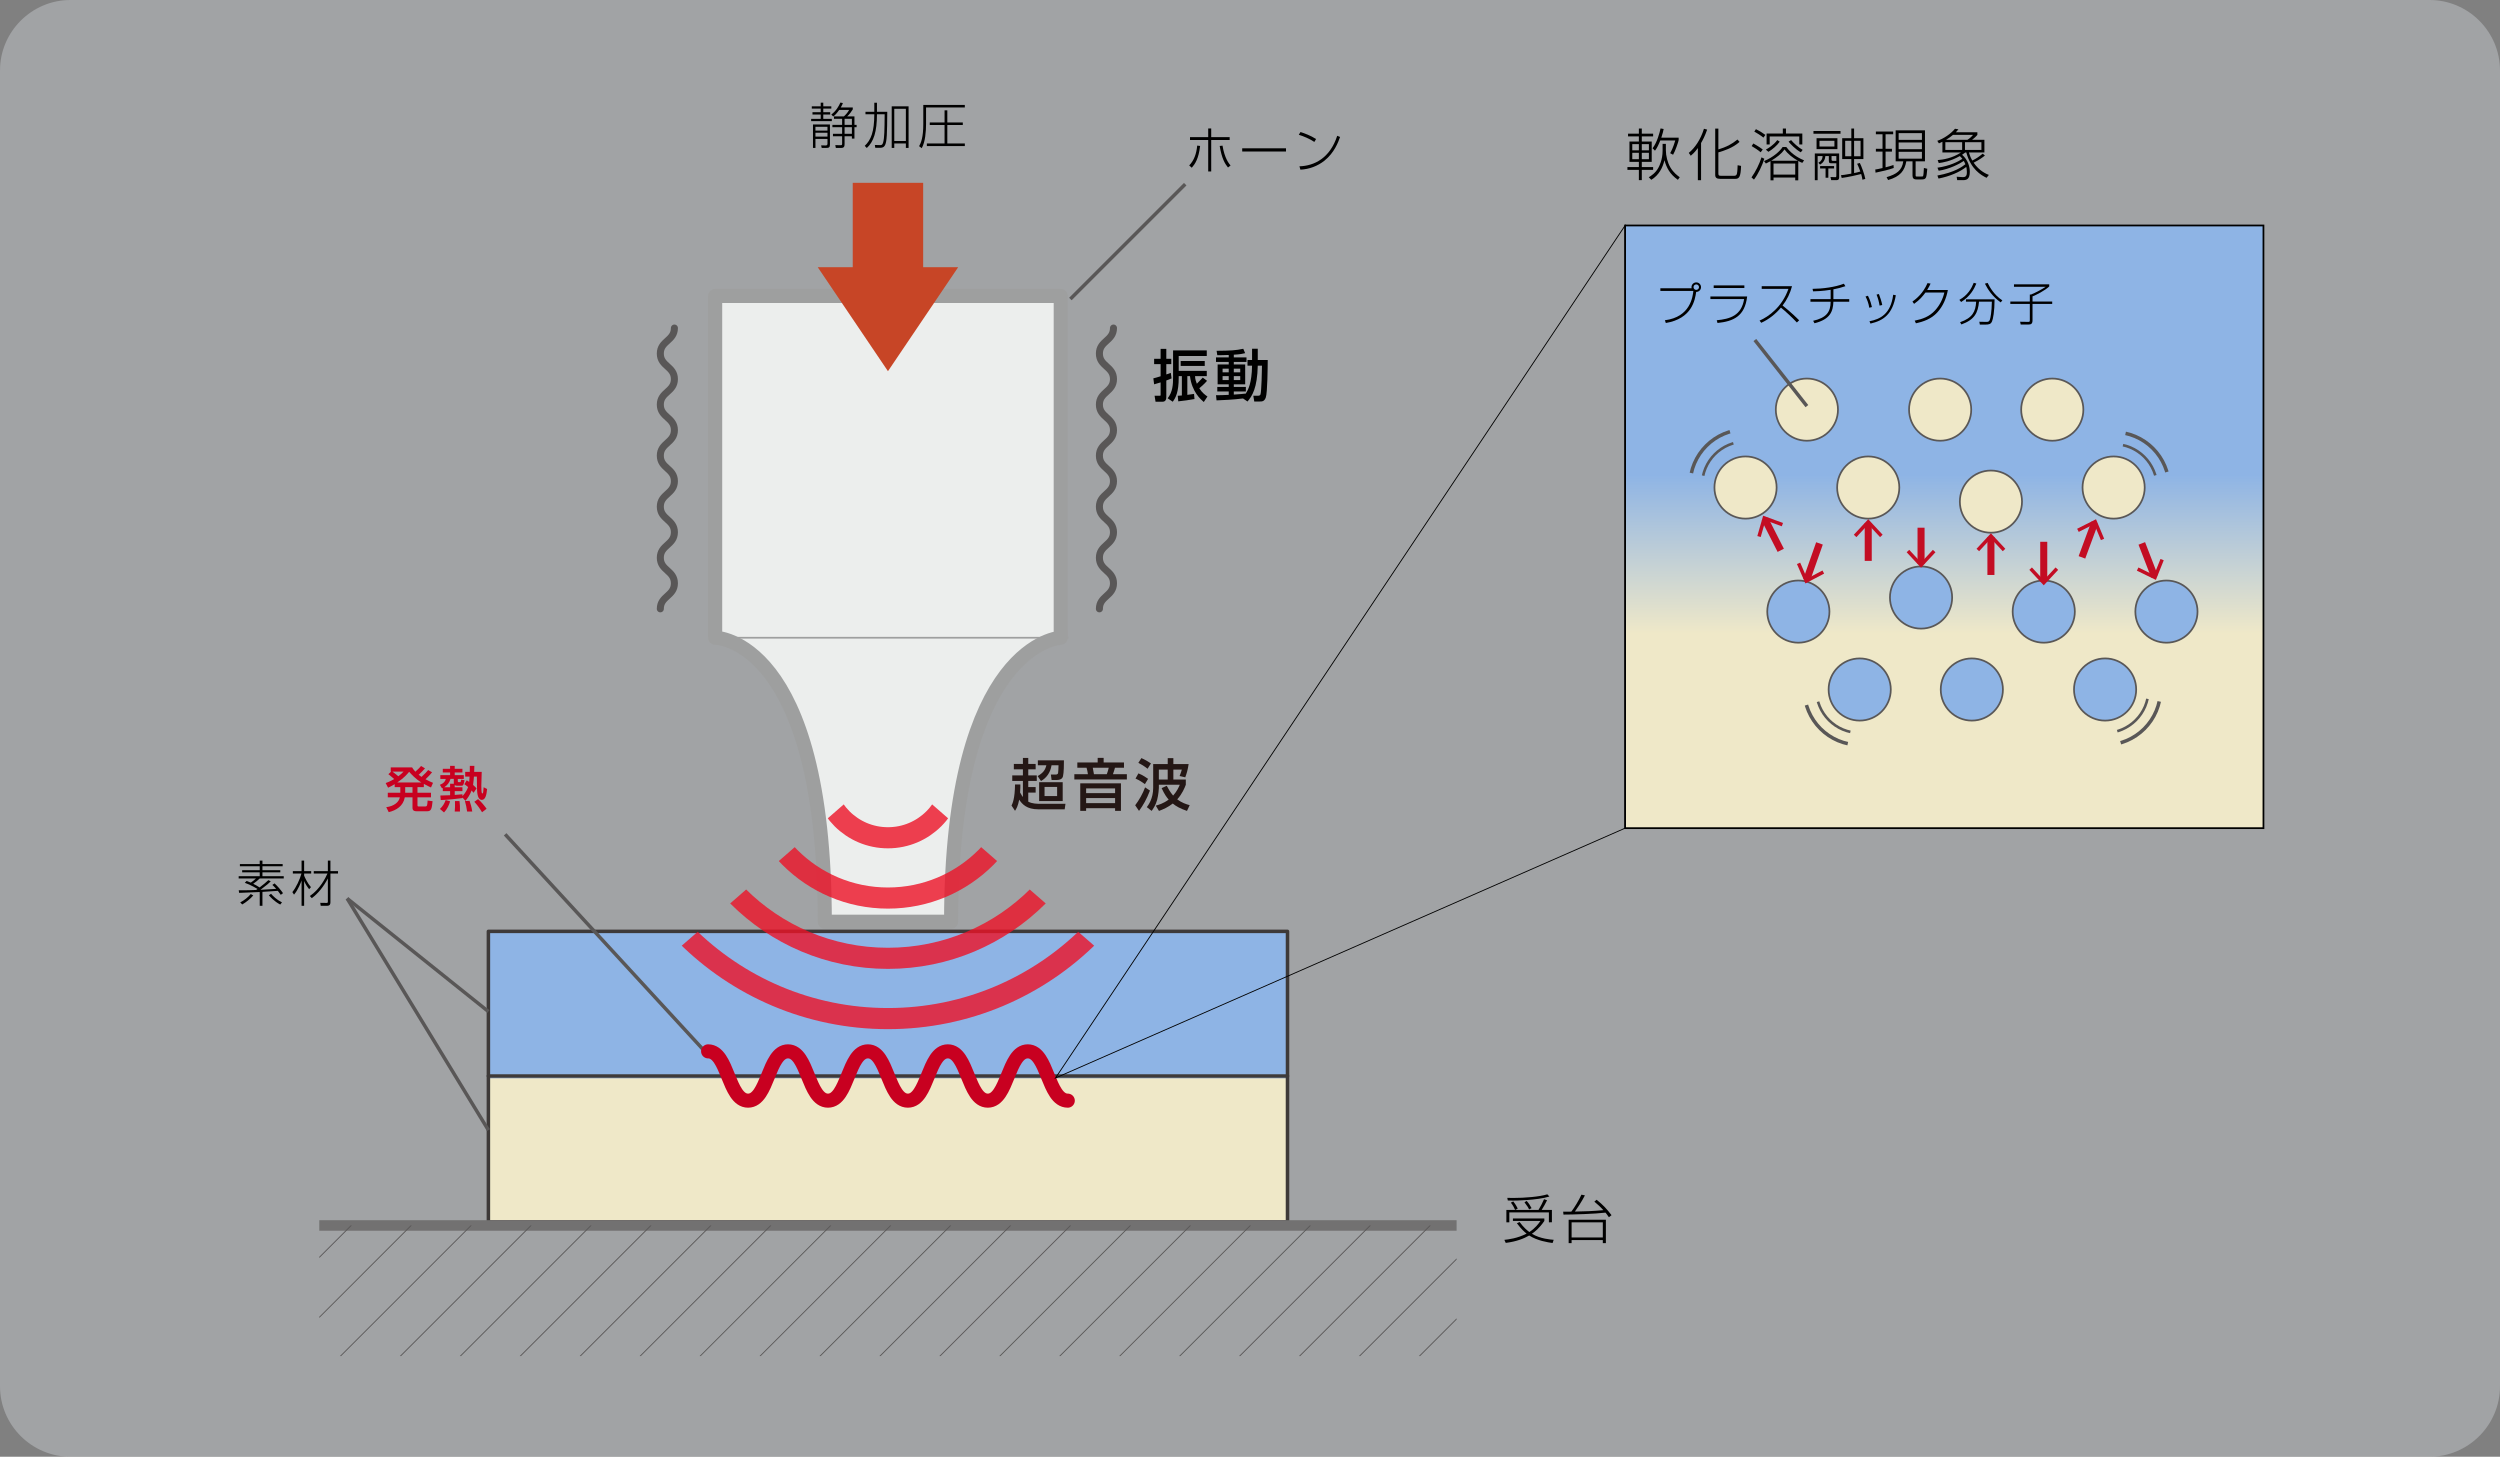 <?xml version="1.0" encoding="utf-8"?>
<!-- Generator: Adobe Illustrator 16.2.1, SVG Export Plug-In . SVG Version: 6.00 Build 0)  -->
<!DOCTYPE svg PUBLIC "-//W3C//DTD SVG 1.1//EN" "http://www.w3.org/Graphics/SVG/1.1/DTD/svg11.dtd">
<svg version="1.1" id="レイヤー_1" xmlns="http://www.w3.org/2000/svg" xmlns:xlink="http://www.w3.org/1999/xlink" x="0px"
	 y="0px" width="710px" height="413.716px" viewBox="0 0 710 413.716" enable-background="new 0 0 710 413.716"
	 xml:space="preserve">
<rect x="0" y="0" width="710" height="413.716" fill="#808080" stroke="none"/>
<g opacity="0.3">
	<path fill="#EEF4FB" d="M710,393.716c0,11-9,20-20,20H20c-11,0-20-9-20-20V20C0,9,9,0,20,0h670c11,0,20,9,20,20V393.716z"/>
</g>
<g>
	<g>
		
			<path fill="#ECEEED" stroke="#9E9F9F" stroke-width="4" stroke-linecap="round" stroke-linejoin="round" stroke-miterlimit="10" d="
			M270.115,84.044h-35.876h-31.133v97.067c0,0,31.133,0,31.133,80.663h35.876c0-79.296,31.133-80.663,31.133-80.663V84.044H270.115z
			"/>
		
			<line fill="#ECEEED" stroke="#9E9F9F" stroke-width="0.5" stroke-linecap="round" stroke-linejoin="round" stroke-miterlimit="10" x1="205.106" y1="181.111" x2="303.248" y2="181.111"/>
	</g>
	<g>
		<path fill="#C80020" d="M122.709,219.331c-0.294,0.363-0.798,0.994-1.877,1.975c0.882,0.477,1.541,0.771,2.143,1.023l-0.574,1.316
			c-0.546-0.252-1.106-0.52-2.031-1.023v0.926h-1.807v1.582h3.838v1.316h-3.838v2.256c0,0.309,0.14,0.336,0.378,0.336h1.807
			c0.588,0,0.616-0.365,0.687-1.682l1.415,0.184c-0.21,2.1-0.35,2.857-1.527,2.857h-2.928c-0.434,0-1.247,0-1.247-0.953v-2.998
			h-2.185c-0.448,2.48-2.409,3.684-4.566,4.203l-0.701-1.416c2.186-0.252,3.642-1.471,3.852-2.787h-3.417v-1.316h3.558v-1.582
			h-1.597v-0.842c-0.882,0.533-1.401,0.771-1.877,0.994l-0.687-1.316c0.448-0.154,1.205-0.42,2.423-1.135
			c-0.07-0.055-0.798-0.729-1.653-1.387l0.798-0.729h-0.126v-1.203h6.065c0.21,0.336,0.462,0.729,0.924,1.232
			c1.093-1.01,1.205-1.121,1.625-1.625l1.121,0.672c-0.546,0.645-1.177,1.246-1.807,1.836c0.266,0.209,0.448,0.336,0.812,0.588
			c1.121-1.064,1.359-1.289,1.891-1.947L122.709,219.331z M111.447,219.134c0.714,0.49,1.597,1.275,1.667,1.332
			c0.771-0.574,1.149-0.967,1.499-1.332H111.447z M119.669,222.216c-1.639-0.98-2.857-2.324-3.474-3.025
			c-0.49,0.588-1.345,1.668-3.362,3.025H119.669z M115.075,223.548v1.582h2.073v-1.582H115.075z"/>
		<path fill="#C80020" d="M131.329,226.489v0.168c-1.316,0.195-4.314,0.504-6.163,0.561l-0.112-1.289
			c0.659,0,2.059-0.057,2.773-0.084v-1.164h-2.073v-0.896c-0.056,0.029-0.154,0.07-0.224,0.1l-0.603-0.996
			c1.148-0.461,1.499-0.965,1.681-1.68h-1.555v-1.064h2.773v-0.756h-2.073v-1.051h2.073v-0.828h1.317v0.828h2.185v1.051h-2.185
			v0.756h2.578v1.064h-1.709v0.615c0,0.197,0.042,0.295,0.238,0.295h0.435c0.168,0,0.182-0.07,0.308-0.715l0.938,0.197
			c-0.28,1.387-0.378,1.555-0.938,1.555h-1.219c-0.308,0-0.546-0.127-0.63-0.197v0.617h2.185v1.105h-2.185v1.08
			c0.98-0.057,1.639-0.127,2.185-0.184v0.52c0.168-0.168,1.121-1.148,1.611-2.578c-0.434-0.377-0.728-0.574-1.064-0.812l0.672-1.092
			c0.322,0.195,0.49,0.293,0.7,0.434c0.028-0.309,0.084-0.756,0.112-1.498h-1.247v-1.332h1.303c0-0.602,0.014-1.078,0.014-1.709
			h1.289c-0.014,0.406-0.042,1.373-0.056,1.709h2.143c-0.014,0.547-0.112,3.25-0.112,3.867c0,0.631,0.028,1.834,0.126,2.072
			c0.028,0.07,0.084,0.184,0.182,0.184c0.154,0,0.196-0.254,0.224-0.422c0.028-0.139,0.112-1.135,0.126-1.344l0.98,0.504
			c-0.154,1.723-0.49,3.082-1.499,3.082c-1.19,0-1.302-1.975-1.345-2.732c-0.042-0.545-0.042-3.264-0.056-3.879h-0.841
			c-0.042,0.504-0.112,1.596-0.238,2.367c0.546,0.463,0.756,0.729,0.98,0.994l-0.84,1.246c-0.224-0.279-0.364-0.447-0.561-0.658
			c-0.546,1.443-1.205,2.256-1.751,2.941L131.329,226.489z M127.827,227.567c-0.266,1.008-0.784,2.172-1.723,3.166l-1.163-0.994
			c0.771-0.758,1.232-1.416,1.625-2.508L127.827,227.567z M127.827,223.575v-0.994h1.079c-0.028-0.07-0.028-0.141-0.028-0.225
			v-1.148h-0.938c-0.28,0.98-0.896,1.834-1.765,2.367H127.827z M129.144,230.481c0.098-1.219,0.098-1.318,0.07-2.971h1.289
			c0.098,0.729,0.168,1.807,0.126,2.971H129.144z M132.66,230.481c-0.126-1.01-0.322-1.92-0.617-2.971l1.317-0.07
			c0.294,0.785,0.616,2.004,0.756,3.041H132.66z M136.904,230.677c-0.84-1.373-1.415-2.115-2.199-2.969l1.064-0.758
			c0.995,0.842,1.779,1.85,2.423,2.746L136.904,230.677z"/>
	</g>
	<rect x="138.703" y="264.509" fill="#8EB4E5" width="226.947" height="41.76"/>
	<rect x="138.703" y="306.269" fill="#EFE8C8" width="226.947" height="41.762"/>
	<polygon fill="none" stroke="#3E3A39" stroke-linecap="round" stroke-linejoin="round" stroke-miterlimit="10" points="
		365.65,305.585 365.65,264.509 138.703,264.509 138.703,305.585 138.703,347.044 365.65,347.044 	"/>
	<g>
		<path fill="#241715" d="M289.785,222.794c0,0.543,0,1.199-0.08,2.271c0.416,0.785,0.656,1.105,0.8,1.297v-4.578h-3.025v-1.568
			h3.025v-1.729h-2.577v-1.537h2.577v-1.695h1.521v1.695h2.097v1.537h-2.097v1.729h2.417v1.568h-2.417v1.746h2.097v1.568h-2.097
			v2.576c1.168,0.609,2.465,0.609,3.602,0.609h6.963l-0.224,1.568h-7.459c-3.346,0-4.61-1.473-5.458-2.738
			c-0.352,1.842-0.8,2.578-1.184,3.154l-0.993-1.488c0.288-0.592,0.944-1.922,0.993-5.986H289.785z M302.158,215.927
			c0,1.088-0.016,3.537-0.272,4.545c-0.208,0.801-0.944,1.041-1.665,1.041h-1.568l-0.208-1.537h1.329c0.112,0,0.625,0,0.72-0.416
			c0.032-0.176,0.128-1.424,0.128-2.225h-1.985c-0.32,2.082-1.441,3.602-2.993,4.482l-0.96-1.408
			c1.537-0.896,2.161-1.682,2.481-3.074h-2.417v-1.408H302.158z M301.806,222.138v5.361h-6.69v-5.361H301.806z M296.652,223.497
			v2.594h3.569v-2.594H296.652z"/>
		<path fill="#241715" d="M320.03,221.368h-14.918v-1.488h3.857c-0.064-0.527-0.24-1.359-0.384-1.84h-2.625v-1.506h5.778v-1.295
			h1.697v1.295h5.778v1.506h-2.561c-0.08,0.287-0.208,0.799-0.576,1.84h3.954V221.368z M318.35,222.474v7.811h-1.665v-0.752h-8.228
			v0.752h-1.665v-7.811H318.35z M308.458,223.913v1.346h8.228v-1.346H308.458z M308.458,226.651v1.439h8.228v-1.439H308.458z
			 M310.346,218.04c0.096,0.447,0.144,0.688,0.336,1.84h3.633c0.336-0.801,0.496-1.6,0.56-1.84H310.346z"/>
		<path fill="#241715" d="M326.586,224.522c-0.96,2.512-1.889,4.113-3.105,5.777l-1.088-1.6c1.088-1.426,2.161-3.314,2.817-5.09
			L326.586,224.522z M323.305,219.64c1.168,0.434,2.401,1.297,2.753,1.553l-0.912,1.506c-0.913-0.689-1.585-1.09-2.657-1.586
			L323.305,219.64z M324.153,215.302c0.704,0.273,2.177,1.105,2.721,1.506l-0.96,1.52c-1.041-0.848-2.257-1.488-2.625-1.68
			L324.153,215.302z M336.766,222.874c-0.336,0.896-1.008,2.561-2.433,4.145c1.296,0.977,2.545,1.377,3.538,1.648l-0.769,1.633
			c-1.937-0.672-3.105-1.312-4.034-2.096c-1.329,1.023-2.609,1.615-3.921,2.096l-0.913-1.504c0.769-0.209,2.097-0.561,3.666-1.713
			c-0.56-0.641-1.152-1.424-2-3.25l1.457-0.672c0.384,0.721,0.928,1.762,1.809,2.785c1.121-1.264,1.601-2.385,1.889-3.072h-5.938
			v0.912c0,0.287-0.112,1.889-0.496,3.393c-0.384,1.473-1.185,2.609-1.553,3.121l-1.376-1.072c0.432-0.576,1.809-2.385,1.809-5.475
			v-6.754h4.13v-1.697h1.601v1.697h4.338c-0.256,1.664-0.512,2.576-0.96,3.762l-1.601-0.369c0.448-1.184,0.496-1.328,0.624-1.824
			h-2.401v2.818h3.538V222.874z M329.115,218.567v2.818h2.513v-2.818H329.115z"/>
	</g>
	<g opacity="0.8">
		<defs>
			<polygon id="SVGID_1_" opacity="0.8" points="252.177,377.61 178.404,281.837 252.177,217.501 325.95,281.837 			"/>
		</defs>
		<clipPath id="SVGID_2_">
			<use xlink:href="#SVGID_1_"  overflow="visible"/>
		</clipPath>
		<g clip-path="url(#SVGID_2_)">
			<circle fill="none" stroke="#ED1127" stroke-width="6" stroke-miterlimit="10" cx="252.177" cy="219.5" r="18.429"/>
			<circle fill="none" stroke="#ED1127" stroke-width="6" stroke-miterlimit="10" cx="252.177" cy="215.688" r="39.359"/>
			<circle fill="none" stroke="#ED1127" stroke-width="6" stroke-miterlimit="10" cx="252.178" cy="211.875" r="60.289"/>
			<circle fill="none" stroke="#ED1127" stroke-width="6" stroke-miterlimit="10" cx="252.178" cy="208.063" r="81.218"/>
		</g>
	</g>
	<line fill="none" stroke="#595757" stroke-miterlimit="10" x1="200.934" y1="299.425" x2="143.457" y2="236.95"/>
	
		<line fill="none" stroke="#727171" stroke-width="3" stroke-linejoin="round" stroke-miterlimit="10" x1="90.677" y1="348.03" x2="413.677" y2="348.03"/>
	<line fill="none" stroke="#595757" stroke-miterlimit="10" x1="303.983" y1="84.92" x2="336.603" y2="52.301"/>
	<g>
		<path d="M337.737,46.981c1.345-1.387,2.059-3.292,2.269-5.631l0.827,0.098c-0.42,3.656-1.443,5.127-2.368,6.191L337.737,46.981z
			 M343.984,36.489v2.465h5.239v0.798h-5.239v8.951h-0.854v-8.951h-5.168v-0.798h5.168v-2.465H343.984z M347.192,41.364
			c0.616,3.628,1.793,5.043,2.283,5.645l-0.729,0.561c-0.84-1.051-1.751-2.465-2.353-6.122L347.192,41.364z"/>
		<path d="M365.225,42.12v0.911h-12.438V42.12H365.225z"/>
		<path d="M373.271,40.313c-1.232-0.854-3.082-1.639-4.412-2.031l0.476-0.785c1.064,0.322,2.941,1.023,4.427,1.989L373.271,40.313z
			 M369.041,47.233c4.16-0.126,8.67-2.269,10.729-8.67l0.812,0.336c-0.519,1.471-1.625,4.469-4.427,6.724
			c-1.947,1.555-4.342,2.438-6.836,2.563L369.041,47.233z"/>
	</g>
	<g>
		<path d="M327.549,107.451c0.513-0.128,1.024-0.256,2.065-0.592v-3.441h-1.841v-1.521h1.841V99.08h1.617v2.817h1.409v1.521h-1.409
			v2.929c0.736-0.256,0.864-0.304,1.281-0.448l0.208,1.568c-0.384,0.176-0.576,0.256-1.489,0.592v4.594
			c0,0.576-0.064,1.441-1.088,1.441h-1.969l-0.272-1.697h1.408c0.272,0,0.304-0.08,0.304-0.24v-3.553
			c-0.576,0.176-1.393,0.432-1.841,0.544L327.549,107.451z M337.202,112.141c0.736-0.08,1.264-0.16,1.905-0.272l0.128,1.457
			c-1.137,0.24-3.361,0.528-4.61,0.656l-0.144-1.584c0.4-0.016,0.8-0.064,1.168-0.08v-5.49h-0.896v0.432
			c0,4.114-0.864,5.73-1.697,6.835l-1.44-0.977c1.44-1.809,1.537-3.986,1.537-5.842v-7.763h9.572v1.601h-7.971v4.209h7.971v1.505
			h-3.329c0.016,0.88,0.288,1.617,0.512,2.161c0.528-0.512,1.408-1.457,1.681-1.745l1.216,0.913
			c-0.784,0.928-1.985,1.937-2.209,2.113c0.864,1.344,1.713,1.921,2.321,2.337l-1.04,1.568c-0.816-0.704-3.377-2.849-3.922-7.347
			h-0.752V112.141z M342.147,102.521v1.408h-6.835v-1.408H342.147z"/>
		<path d="M353.025,113.166c-2.913,0.352-5.522,0.464-7.523,0.544l-0.16-1.473c0.928,0,1.937,0,3.617-0.096v-0.96h-3.249v-1.296
			h3.249v-0.736h-3.153v-5.634h3.153v-0.72h-3.617v-1.296h3.617v-0.688c-1.521,0.064-2.465,0.064-3.249,0.064l-0.192-1.249
			c4.082-0.032,5.378-0.112,7.571-0.576l0.528,1.249c-0.64,0.16-1.376,0.336-3.217,0.432v0.769h3.602v1.296H350.4v0.72h3.233v5.634
			H350.4v0.736h3.425v1.296H350.4v0.88c1.617-0.096,2.529-0.192,3.409-0.288c0.705-1.152,1.681-2.913,1.777-7.923h-1.296v-1.617
			h1.296v-3.186h1.617v3.186h2.832c-0.016,1.905-0.063,9.315-0.56,10.676c-0.417,1.12-1.057,1.12-1.745,1.12h-1.521l-0.272-1.632
			h1.312c0.593,0,0.689-0.288,0.736-0.417c0.272-0.912,0.416-6.898,0.416-8.131h-1.199c-0.129,6.322-1.585,8.643-2.914,10.18
			L353.025,113.166z M347.214,104.698v1.041h1.745v-1.041H347.214z M347.214,106.827v1.104h1.745v-1.104H347.214z M350.4,104.698
			v1.041h1.825v-1.041H350.4z M350.4,106.827v1.104h1.825v-1.104H350.4z"/>
	</g>
	<g>
		<rect x="242.178" y="51.92" fill="#C74526" width="20" height="29.797"/>
		<g>
			<polygon fill="#C74526" points="272.123,75.881 252.18,105.42 232.234,75.881 			"/>
		</g>
	</g>
	<g>
		<path d="M233.812,29.153v1.037h2.283v0.645h-2.283v1.037h1.961v0.658h-1.961v1.233h2.423v0.644h-5.869v-0.644h2.717v-1.233h-2.339
			v-0.658h2.339v-1.037h-2.535v-0.645h2.535v-1.037H233.812z M235.703,35.344v5.701c0,0.827-0.28,0.967-1.106,0.967h-1.233
			l-0.168-0.729l1.303,0.028c0.322,0,0.504-0.154,0.504-0.518v-1.345h-3.417v2.563h-0.701v-6.668H235.703z M235.002,36.003h-3.417
			v1.079h3.417V36.003z M235.002,37.698h-3.417v1.106h3.417V37.698z M236.095,32.529c1.387-1.037,2.157-2.451,2.578-3.404l0.7,0.14
			c-0.112,0.336-0.238,0.672-0.603,1.261h3.418v0.546c-0.238,0.392-0.938,1.429-1.597,1.989h2.073v2.396h0.616v0.672h-0.616v3.236
			h-0.729v-0.672h-2.073v2.199c0,0.714-0.154,1.121-0.98,1.121h-1.499l-0.168-0.799l1.513,0.028
			c0.393,0.014,0.435-0.126,0.435-0.504v-2.045h-2.605v-0.687h2.605v-1.877h-2.76v-0.672h2.76v-1.709h-2.312v-0.687h2.802
			c0.35-0.294,1.106-1.064,1.499-1.849h-2.815c-0.742,1.05-1.177,1.471-1.695,1.877L236.095,32.529z M241.936,33.748h-2.073v1.709
			h2.073V33.748z M241.936,36.129h-2.073v1.877h2.073V36.129z"/>
		<path d="M248.301,29.181h0.756v2.563h2.928c-0.028,6.429-0.14,8.334-0.574,9.343c-0.238,0.561-0.603,0.896-1.443,0.896h-1.387
			l-0.126-0.812l1.541,0.042c0.448,0.014,0.659-0.182,0.827-0.798c0.35-1.261,0.378-3.333,0.42-7.97h-2.186
			c0,4.945-0.924,7.802-2.885,9.581l-0.588-0.602c1.751-1.639,2.717-3.964,2.717-8.979h-2.507v-0.7h2.507V29.181z M258.036,30.204
			v11.809h-0.771v-1.275h-3.292v1.275h-0.729V30.204H258.036z M257.266,30.89h-3.292v9.161h3.292V30.89z"/>
		<path d="M274.01,29.797v0.714H263v4.693c0,2.045-0.21,5.126-1.233,6.877l-0.742-0.56c0.532-0.925,1.19-2.465,1.19-6.304v-5.421
			H274.01z M273.436,35.499h-4.398v5.253h4.973v0.729h-10.786v-0.729h5.029v-5.253h-4.202v-0.714h4.202v-3.446h0.784v3.446h4.398
			V35.499z"/>
	</g>
	<line fill="none" stroke="#595757" stroke-miterlimit="10" x1="138.703" y1="287.274" x2="98.579" y2="255.151"/>
	<g>
		<path d="M76.9,250.296c-0.448,0.447-0.953,0.938-2.914,2.408c0.771-0.041,3.502-0.209,4.455-0.266
			c-0.477-0.547-0.785-0.84-1.093-1.121l0.63-0.434c0.854,0.799,1.737,1.82,2.396,2.773l-0.63,0.477
			c-0.182-0.281-0.406-0.589-0.841-1.135c-1.429,0.111-3.459,0.252-4.37,0.294v3.95h-0.771v-3.908
			c-3.138,0.141-3.488,0.154-5.841,0.238l-0.126-0.729c2.746,0,3.348-0.028,4.945-0.098c0.154-0.099,0.252-0.168,0.406-0.281
			c-0.168-0.098-1.919-1.176-3.628-1.75l0.532-0.533c0.7,0.267,0.924,0.365,1.177,0.477c0.518-0.35,1.008-0.742,1.471-1.176h-4.917
			v-0.645h5.981v-1.107h-4.987v-0.602h4.987v-1.107h-5.631v-0.63h5.631v-0.98h0.771v0.98h5.743v0.63h-5.743v1.107h5.071v0.602
			h-5.071v1.107h6.051v0.645h-6.822c-0.588,0.56-1.05,0.952-1.849,1.512c0.588,0.295,1.107,0.561,1.807,1.037
			c1.148-0.883,1.821-1.415,2.493-2.073L76.9,250.296z M68.23,256.29c1.148-0.602,2.297-1.541,2.983-2.381l0.714,0.393
			c-0.798,0.952-2.101,1.988-3.124,2.562L68.23,256.29z M76.984,253.839c0.574,0.658,1.555,1.667,3.096,2.438l-0.49,0.616
			c-1.737-0.896-2.97-2.325-3.236-2.634L76.984,253.839z"/>
		<path d="M87.804,252.536c-0.56-0.686-1.036-1.429-1.429-2.325v7.032h-0.728v-7.172c-0.14,0.378-0.939,2.605-2.144,4.006
			l-0.476-0.729c1.051-1.246,2.143-3.613,2.591-5.267h-2.451v-0.673h2.479v-2.997h0.728v2.997h2.003v0.673h-2.003v0.603
			c0.294,0.729,0.995,2.199,1.933,3.264L87.804,252.536z M88,254.47c2.914-2.004,4.426-5.113,5.001-6.388h-3.895v-0.673h4.006
			v-2.997h0.729v2.997h2.157v0.673h-2.157v8.152c0,0.308,0,1.009-0.925,1.009h-1.835l-0.126-0.841l1.779,0.028
			c0.238,0,0.378-0.028,0.378-0.364v-6.583c-1.205,2.311-2.83,4.342-4.566,5.588L88,254.47z"/>
	</g>
	<line fill="none" stroke="#595757" stroke-miterlimit="10" x1="138.703" y1="320.96" x2="98.579" y2="255.151"/>
	
		<line fill="none" stroke="#3E3A39" stroke-linecap="round" stroke-linejoin="round" stroke-miterlimit="10" x1="138.703" y1="305.585" x2="365.65" y2="305.585"/>
	<g>
		<path fill="none" stroke="#C80020" stroke-width="4" stroke-linecap="round" stroke-linejoin="round" stroke-miterlimit="10" d="
			M201.106,298.585c5.673,0,5.673,14,11.346,14c5.674,0,5.674-14,11.348-14s5.674,14,11.348,14c5.672,0,5.672-14,11.344-14
			c5.673,0,5.673,14,11.347,14c5.675,0,5.675-14,11.351-14c5.674,0,5.674,14,11.348,14c5.678,0,5.678-14,11.355-14
			s5.677,14,11.355,14"/>
	</g>
	<g>
		<path fill="none" stroke="#595757" stroke-width="2" stroke-linecap="round" stroke-linejoin="round" stroke-miterlimit="10" d="
			M191.53,93.17c0,3.624-4,3.624-4,7.248c0,3.625,4,3.625,4,7.249c0,3.622-4,3.622-4,7.244c0,3.624,4,3.624,4,7.247
			s-4,3.624-4,7.247s4,3.624,4,7.247c0,3.625-4,3.625-4,7.249c0,3.626,4,3.626,4,7.251c0,3.625-4,3.625-4,7.249
			c0,3.627,4,3.627,4,7.254s-4,3.627-4,7.254"/>
	</g>
	<g>
		<path fill="none" stroke="#595757" stroke-width="2" stroke-linecap="round" stroke-linejoin="round" stroke-miterlimit="10" d="
			M316.231,93.17c0,3.624-4,3.624-4,7.248c0,3.625,4,3.625,4,7.249c0,3.622-4,3.622-4,7.244c0,3.624,4,3.624,4,7.247
			s-4,3.624-4,7.247s4,3.624,4,7.247c0,3.625-4,3.625-4,7.249c0,3.626,4,3.626,4,7.251c0,3.625-4,3.625-4,7.249
			c0,3.627,4,3.627,4,7.254s-4,3.627-4,7.254"/>
	</g>
	<circle fill="#EFE8C8" stroke="#595757" stroke-width="0.5" stroke-miterlimit="10" cx="513.155" cy="116.338" r="8.829"/>
	<circle fill="#EFE8C8" stroke="#595757" stroke-width="0.5" stroke-miterlimit="10" cx="495.732" cy="138.462" r="8.829"/>
	<polygon fill="none" stroke="#000000" stroke-width="0.25" stroke-miterlimit="10" points="461.532,64.038 299.765,306.147 
		461.532,235.196 	"/>
	<line fill="none" stroke="#595757" stroke-miterlimit="10" x1="513.154" y1="115.338" x2="498.379" y2="96.562"/>
	<g>
		<path d="M440.936,353.014c-1.35-0.181-4.35-0.646-6.645-2.13c-1.545,0.885-3.586,1.709-6.66,2.1l-0.391-0.869
			c1.065-0.105,3.735-0.421,6.315-1.771c-0.585-0.45-1.485-1.245-2.76-2.94l0.78-0.345c1.14,1.56,2.114,2.354,2.76,2.835
			c1.68-1.08,2.64-2.385,3.149-3.15h-7.814v-0.705h8.925v0.705c-1.455,2.131-2.76,3.105-3.54,3.646
			c2.385,1.44,5.34,1.649,6.194,1.71L440.936,353.014z M439.885,347.134v-2.805H428.65v2.805h-0.84v-3.51h2.49
			c-0.18-0.465-0.734-1.516-1.215-2.07l0.689-0.345c0.301,0.375,0.87,1.185,1.26,2.024l-0.705,0.391h6.601
			c0.646-1.096,1.05-1.846,1.575-3.045l0.854,0.3c-0.3,0.66-1.065,2.04-1.53,2.745h2.91v3.51H439.885z M429.716,340.969
			c-0.63,0-1.021-0.015-1.5-0.03l-0.149-0.75c0.389,0.016,0.914,0.031,1.694,0.031c3.18,0,7.545-0.346,9.675-1.035l0.6,0.629
			C436.436,340.924,430.136,340.969,429.716,340.969z M434.275,343.474c-0.21-0.435-0.449-0.869-1.32-2.01l0.615-0.404
			c0.631,0.705,0.99,1.289,1.395,2.055L434.275,343.474z"/>
		<path d="M453.445,340.729c1.965,1.604,2.835,2.564,4.23,4.379l-0.75,0.586c-0.525-0.781-0.78-1.08-0.961-1.306
			c-2.864,0.36-9.344,0.556-11.939,0.556l-0.09-0.826c0.061,0,2.115-0.014,2.325-0.014c0.854-1.08,2.25-3.405,2.864-4.815
			l0.99,0.194c-0.885,1.756-2.25,3.78-2.85,4.605c2.7-0.029,5.4-0.15,8.085-0.404c-0.78-0.886-1.649-1.666-2.55-2.416
			L453.445,340.729z M456.07,353.044h-0.87v-0.871h-8.864v0.871h-0.84v-6.631h10.574V353.044z M455.2,347.149h-8.864v4.289h8.864
			V347.149z"/>
	</g>
	<g>
		<defs>
			<rect id="SVGID_3_" x="90.677" y="348.03" width="323" height="37.088"/>
		</defs>
		<clipPath id="SVGID_4_">
			<use xlink:href="#SVGID_3_"  overflow="visible"/>
		</clipPath>
		<g clip-path="url(#SVGID_4_)">
			
				<line fill="none" stroke="#595757" stroke-width="0.25" stroke-linejoin="round" stroke-miterlimit="10" x1="123.79" y1="323.989" x2="48.089" y2="399.69"/>
			
				<line fill="none" stroke="#595757" stroke-width="0.25" stroke-linejoin="round" stroke-miterlimit="10" x1="140.813" y1="323.989" x2="65.112" y2="399.69"/>
			
				<line fill="none" stroke="#595757" stroke-width="0.25" stroke-linejoin="round" stroke-miterlimit="10" x1="157.838" y1="323.989" x2="82.137" y2="399.69"/>
			
				<line fill="none" stroke="#595757" stroke-width="0.25" stroke-linejoin="round" stroke-miterlimit="10" x1="174.861" y1="323.989" x2="99.16" y2="399.69"/>
			
				<line fill="none" stroke="#595757" stroke-width="0.25" stroke-linejoin="round" stroke-miterlimit="10" x1="191.886" y1="323.989" x2="116.185" y2="399.69"/>
			
				<line fill="none" stroke="#595757" stroke-width="0.25" stroke-linejoin="round" stroke-miterlimit="10" x1="208.909" y1="323.989" x2="133.208" y2="399.69"/>
			
				<line fill="none" stroke="#595757" stroke-width="0.25" stroke-linejoin="round" stroke-miterlimit="10" x1="225.933" y1="323.989" x2="150.231" y2="399.69"/>
			
				<line fill="none" stroke="#595757" stroke-width="0.25" stroke-linejoin="round" stroke-miterlimit="10" x1="242.957" y1="323.989" x2="167.256" y2="399.69"/>
			
				<line fill="none" stroke="#595757" stroke-width="0.25" stroke-linejoin="round" stroke-miterlimit="10" x1="259.98" y1="323.989" x2="184.279" y2="399.69"/>
			
				<line fill="none" stroke="#595757" stroke-width="0.25" stroke-linejoin="round" stroke-miterlimit="10" x1="277.005" y1="323.989" x2="201.304" y2="399.69"/>
			
				<line fill="none" stroke="#595757" stroke-width="0.25" stroke-linejoin="round" stroke-miterlimit="10" x1="294.028" y1="323.989" x2="218.327" y2="399.69"/>
			
				<line fill="none" stroke="#595757" stroke-width="0.25" stroke-linejoin="round" stroke-miterlimit="10" x1="328.076" y1="323.989" x2="252.375" y2="399.69"/>
			
				<line fill="none" stroke="#595757" stroke-width="0.25" stroke-linejoin="round" stroke-miterlimit="10" x1="311.053" y1="323.989" x2="235.352" y2="399.69"/>
			
				<line fill="none" stroke="#595757" stroke-width="0.25" stroke-linejoin="round" stroke-miterlimit="10" x1="345.1" y1="323.989" x2="269.398" y2="399.69"/>
			
				<line fill="none" stroke="#595757" stroke-width="0.25" stroke-linejoin="round" stroke-miterlimit="10" x1="362.124" y1="323.989" x2="286.423" y2="399.69"/>
			
				<line fill="none" stroke="#595757" stroke-width="0.25" stroke-linejoin="round" stroke-miterlimit="10" x1="379.147" y1="323.989" x2="303.446" y2="399.69"/>
			
				<line fill="none" stroke="#595757" stroke-width="0.25" stroke-linejoin="round" stroke-miterlimit="10" x1="396.172" y1="323.989" x2="320.471" y2="399.69"/>
			
				<line fill="none" stroke="#595757" stroke-width="0.25" stroke-linejoin="round" stroke-miterlimit="10" x1="430.22" y1="323.989" x2="354.519" y2="399.69"/>
			
				<line fill="none" stroke="#595757" stroke-width="0.25" stroke-linejoin="round" stroke-miterlimit="10" x1="413.195" y1="323.989" x2="337.494" y2="399.69"/>
			
				<line fill="none" stroke="#595757" stroke-width="0.25" stroke-linejoin="round" stroke-miterlimit="10" x1="447.243" y1="323.989" x2="371.542" y2="399.69"/>
			
				<line fill="none" stroke="#595757" stroke-width="0.25" stroke-linejoin="round" stroke-miterlimit="10" x1="464.267" y1="323.989" x2="388.565" y2="399.69"/>
		</g>
	</g>
	<g>
		<defs>
			<polygon id="SVGID_5_" points="495.732,138.463 473.231,152.84 473.231,152.84 473.231,126.134 473.231,126.134 			"/>
		</defs>
		<clipPath id="SVGID_6_">
			<use xlink:href="#SVGID_5_"  overflow="visible"/>
		</clipPath>
		<g clip-path="url(#SVGID_6_)">
			<circle fill="none" stroke="#595757" stroke-width="0.75" stroke-miterlimit="10" cx="495.732" cy="138.462" r="12.329"/>
			<circle fill="none" stroke="#595757" stroke-miterlimit="10" cx="495.732" cy="138.462" r="15.752"/>
		</g>
	</g>
	<g>
		<g>
			
				<line fill="none" stroke="#C30D23" stroke-width="2" stroke-miterlimit="10" x1="511.023" y1="170.651" x2="514.732" y2="157.328"/>
			<g>
				<polygon fill="#C30D23" points="515.852,168.556 515.329,167.703 511.127,170.282 508.861,165.902 507.973,166.363 
					510.733,171.697 				"/>
			</g>
		</g>
	</g>
	<g>
		<g>
			
				<line fill="none" stroke="#C30D23" stroke-width="2" stroke-miterlimit="10" x1="496.056" y1="140.497" x2="499.732" y2="152.291"/>
			<g>
				<polygon fill="#C30D23" points="493.137,144.878 494.039,145.311 496.169,140.864 500.449,143.312 500.945,142.443 
					495.731,139.462 				"/>
			</g>
		</g>
	</g>
	<rect x="461.532" y="64.038" fill="#8EB4E5" width="181.289" height="85.579"/>
	<rect x="461.532" y="149.617" fill="#EFE8C8" width="181.289" height="85.579"/>
	<linearGradient id="SVGID_7_" gradientUnits="userSpaceOnUse" x1="552.177" y1="180.02" x2="552.177" y2="134.836">
		<stop  offset="0" style="stop-color:#EFE8C8"/>
		<stop  offset="1" style="stop-color:#8EB4E5"/>
	</linearGradient>
	<rect x="461.532" y="135.216" fill="url(#SVGID_7_)" width="181.289" height="44.805"/>
	<circle fill="#EFE8C8" stroke="#595757" stroke-width="0.5" stroke-miterlimit="10" cx="600.269" cy="138.462" r="8.828"/>
	<circle fill="#EFE8C8" stroke="#595757" stroke-width="0.5" stroke-miterlimit="10" cx="565.423" cy="142.462" r="8.828"/>
	<circle fill="#EFE8C8" stroke="#595757" stroke-width="0.5" stroke-miterlimit="10" cx="530.578" cy="138.462" r="8.829"/>
	<circle fill="#EFE8C8" stroke="#595757" stroke-width="0.5" stroke-miterlimit="10" cx="495.731" cy="138.462" r="8.829"/>
	<circle fill="#EFE8C8" stroke="#595757" stroke-width="0.5" stroke-miterlimit="10" cx="582.846" cy="116.338" r="8.829"/>
	<circle fill="#EFE8C8" stroke="#595757" stroke-width="0.5" stroke-miterlimit="10" cx="551.001" cy="116.338" r="8.828"/>
	<circle fill="#EFE8C8" stroke="#595757" stroke-width="0.5" stroke-miterlimit="10" cx="513.155" cy="116.338" r="8.828"/>
	
		<rect x="461.532" y="64.038" fill="none" stroke="#000000" stroke-width="0.5" stroke-miterlimit="10" width="181.289" height="171.158"/>
	<g>
		<g>
			<path d="M472.83,90.95c7.229-0.897,7.904-6.695,8.087-8.334h-9.374v-0.74h8.88c-0.026-0.078-0.039-0.156-0.039-0.312
				c0-0.793,0.638-1.365,1.353-1.365c0.754,0,1.352,0.599,1.352,1.353c0,0.702-0.546,1.352-1.378,1.352
				c-0.338,2.327-1.196,7.579-8.619,8.827L472.83,90.95z M480.956,81.55c0,0.429,0.351,0.78,0.78,0.78
				c0.441,0,0.779-0.364,0.779-0.78c0-0.442-0.351-0.78-0.779-0.78C481.32,80.77,480.956,81.108,480.956,81.55z"/>
			<path d="M496.191,84.202c-0.649,5.655-3.926,7.06-8.424,7.527l-0.208-0.779c3.731-0.364,7.007-1.287,7.774-6.02h-9.582v-0.729
				H496.191z M495.398,81.056v0.741h-8.71v-0.741H495.398z"/>
			<path d="M499.715,91.053c2.561-1.118,6.396-3.835,8.203-9.022h-7.592V81.29h8.605c-0.52,1.989-1.416,3.849-2.678,5.474
				c0.455,0.364,2.496,1.989,4.706,4.199l-0.649,0.624c-1.184-1.287-3.381-3.315-4.524-4.226c-1.534,1.82-3.419,3.328-5.591,4.316
				L499.715,91.053z"/>
			<path d="M520.684,84.957h4.498v0.74h-4.498c-0.104,2.757-0.884,4.979-5.369,6.11l-0.377-0.702
				c3.692-0.857,4.94-2.404,4.967-5.408h-5.734v-0.74h5.734v-2.652c-2.314,0.377-4.33,0.429-4.992,0.442l-0.144-0.716
				c2.821-0.013,6.448-0.494,8.892-1.456l0.43,0.702c-1.105,0.391-2.249,0.676-3.406,0.897V84.957z"/>
			<path d="M530.876,87.4c-0.208-1.312-0.611-2.288-1.066-3.198l0.689-0.207c0.663,1.286,0.987,2.573,1.131,3.211L530.876,87.4z
				 M530.928,91.236c3.029-0.585,6.045-2.028,6.734-7.527l0.754,0.143c-0.949,5.435-3.484,7.189-7.202,8.048L530.928,91.236z
				 M533.801,86.79c-0.156-1.027-0.455-2.119-0.857-3.12l0.662-0.169c0.312,0.74,0.78,2.196,0.949,3.12L533.801,86.79z"/>
			<path d="M553.197,82.356c-0.43,2.366-1.392,4.628-3.029,6.396c-1.717,1.872-3.991,2.613-6.045,3.068l-0.352-0.754
				c2.249-0.455,4.187-1.157,5.772-2.899c1.313-1.431,2.21-3.186,2.651-5.083h-5.369c-0.754,1.001-1.586,2.066-3.224,3.211
				l-0.468-0.637c1.079-0.78,3.029-2.327,4.277-5.253l0.871,0.13c-0.209,0.455-0.403,0.924-0.963,1.82H553.197z"/>
			<path d="M556.459,85.165c2.405-1.34,3.459-3.276,4.082-4.85l0.742,0.208c-0.638,1.586-1.769,3.653-4.316,5.252L556.459,85.165z
				 M562.271,92.184l-0.144-0.806l1.898,0.039c0.508,0.013,0.91-0.013,1.105-0.637c0.169-0.508,0.507-2.158,0.559-5.097h-3.652
				c-0.287,3.107-1.223,5.109-5.006,6.461l-0.363-0.637c3.51-1.222,4.394-2.977,4.562-5.824h-2.898v-0.676h8.125
				c0,3.471-0.442,5.629-0.729,6.279c-0.338,0.78-0.896,0.896-1.807,0.896H562.271z M564.48,80.341
				c0.624,1.261,1.859,3.444,4.187,4.966l-0.468,0.572c-2.367-1.678-3.653-3.666-4.485-5.317L564.48,80.341z"/>
			<path d="M581.979,80.757v0.598c-1.299,1.209-3.652,2.393-4.744,2.821v1.456h5.59v0.688h-5.59v4.615
				c0,1.015-0.391,1.235-1.158,1.235h-2.196l-0.169-0.793l2.365,0.039c0.248,0,0.391-0.039,0.391-0.442v-4.654h-5.538v-0.688h5.538
				v-1.977h0.325c1.417-0.559,3.367-1.638,4.187-2.21h-9.01v-0.688H581.979z"/>
		</g>
	</g>
	<g>
		<g>
			<path d="M465.439,37.961v-1.457h0.832v1.457h3.217v0.784h-3.217v1.456h2.816v5.763h-2.816v1.488h3.217v0.785h-3.217v2.913h-0.832
				v-2.913h-3.25v-0.785h3.25v-1.488h-2.674v-5.763h2.674v-1.456h-3.074v-0.784H465.439z M465.439,40.938h-1.873v1.761h1.873V40.938
				z M465.439,43.387h-1.873v1.825h1.873V43.387z M468.288,40.938h-2.017v1.761h2.017V40.938z M468.288,43.387h-2.017v1.825h2.017
				V43.387z M468.256,50.334c0.592-0.353,1.904-1.169,2.705-2.657c0.24-0.433,1.217-2.257,1.217-4.882v-1.937h0.928v1.84
				c0,1.553,0.48,3.506,1.281,4.851c0.88,1.488,2,2.305,2.656,2.785l-0.527,0.736c-2.305-1.617-3.218-3.426-3.811-5.57
				c-0.512,2.129-1.552,4.241-3.745,5.57L468.256,50.334z M469.328,42.107c1.312-1.681,2.018-4.481,2.273-5.635l0.88,0.16
				c-0.112,0.545-0.272,1.312-0.672,2.466h4.93v0.688c0,0.288-1.009,3.25-1.585,4.162l-0.832-0.448
				c0.305-0.544,0.864-1.585,1.457-3.617h-4.258c-0.48,1.232-0.945,2.192-1.505,2.913L469.328,42.107z"/>
			<path d="M483.104,51.182h-0.913v-9.14c-0.849,1.201-1.601,1.841-2.017,2.193l-0.561-0.816c1.697-1.36,3.377-3.777,4.307-6.851
				l0.912,0.24c-0.625,1.824-1.266,3.009-1.729,3.81V51.182z M494.035,40.298c-1.969,1.776-4.609,2.577-6.018,2.978v5.842
				c0,0.593,0,0.816,0.8,0.816h3.649c0.624,0,0.736-0.32,0.816-0.592c0.145-0.545,0.191-1.857,0.208-2.417l0.976,0.191
				c-0.096,3.281-0.607,3.682-1.68,3.682h-4.227c-1.072,0-1.439-0.368-1.439-1.152V36.521h0.896v5.922
				c2.336-0.736,3.681-1.408,5.426-2.817L494.035,40.298z"/>
			<path d="M497.422,50.382c1.184-1.665,2.225-3.762,2.85-5.698l0.8,0.4c-0.608,1.937-1.761,4.369-2.945,5.922L497.422,50.382z
				 M500.031,43.244c-0.609-0.545-1.985-1.44-2.562-1.761l0.479-0.736c0.129,0.08,1.666,0.912,2.674,1.713L500.031,43.244z
				 M500.814,39.082c-0.752-0.64-1.984-1.36-2.592-1.713l0.463-0.688c0.833,0.399,1.857,1.008,2.689,1.632L500.814,39.082z
				 M500.991,45.741c2.657-1.073,4.594-2.897,5.267-3.986h1.056c1.761,2.401,4.258,3.458,5.042,3.778l-0.496,0.72
				c-0.352-0.128-0.576-0.224-1.152-0.544v5.506h-0.864v-0.8h-6.163v0.8h-0.863v-5.442c-0.513,0.288-0.896,0.48-1.312,0.673
				L500.991,45.741z M501.504,42.491c0.672-0.384,2.129-1.216,3.248-2.705l0.689,0.448c-0.705,1.041-2.113,2.257-3.218,2.882
				L501.504,42.491z M502.592,41.035h-0.881v-3.105h4.61v-1.425h0.896v1.425h4.642v3.105h-0.864v-2.273h-8.403V41.035z
				 M510.596,45.644c-1.441-0.832-2.818-1.856-3.778-3.217c-0.88,1.232-2.129,2.209-3.794,3.217H510.596z M509.843,46.445h-6.163
				v3.137h6.163V46.445z M508.674,39.786c0.625,0.784,2.129,2.146,3.281,2.785l-0.527,0.688c-1.568-0.896-2.897-2.321-3.474-3.025
				L508.674,39.786z"/>
			<path d="M522.705,37.208v0.769h-7.684v-0.769H522.705z M522.32,43.58v6.738c0,0.32,0,0.849-0.801,0.849h-1.456l-0.208-0.896
				l1.36,0.048c0.272,0.017,0.304-0.176,0.304-0.368v-3.585h-1.456c-0.4,0-0.673-0.048-0.673-0.673v-1.36h-0.992
				c-0.111,1.152-0.607,1.873-1.488,2.417l-0.496-0.512c0.864-0.48,1.184-1.121,1.2-1.905h-1.409v6.851h-0.8V43.58H522.32z
				 M521.824,39.257v3.09h-5.922v-3.09H521.824z M520.976,39.978h-4.241v1.633h4.241V39.978z M520.88,47.853h-1.633v2.625h-0.784
				v-2.625h-1.553v-0.688h3.97V47.853z M521.52,44.332h-1.36v0.929c0,0.224,0.017,0.432,0.433,0.432h0.928V44.332z M528.195,46.285
				c0.479,0.96,1.312,3.186,1.552,4.529l-0.816,0.225c-0.063-0.433-0.112-0.769-0.353-1.616c-1.072,0.288-3.633,0.864-5.537,1.12
				l-0.209-0.784c0.576-0.048,1.041-0.097,2.945-0.448v-4.13h-2.593v-5.923h2.593v-2.753h0.785v2.753h2.641v5.923h-2.641v3.97
				c0.479-0.096,1.248-0.272,1.776-0.433c-0.417-1.168-0.688-1.744-0.913-2.209L528.195,46.285z M525.777,39.994h-1.744v4.386h1.744
				V39.994z M528.402,39.994h-1.84v4.386h1.84V39.994z"/>
			<path d="M537.823,47.709c-1.552,0.544-3.233,0.928-5.17,1.328l-0.08-0.896c0.528-0.08,0.929-0.144,2.065-0.416v-4.674h-1.889
				V42.25h1.889v-4.113h-1.889v-0.784h4.914v0.784h-2.162v4.113h1.81v0.801h-1.81v4.466c0.656-0.176,1.697-0.433,2.242-0.672
				L537.823,47.709z M546.691,37.017v8.804h-2.657v3.938c0,0.336,0.063,0.384,0.448,0.384h1.057c0.464,0,0.576-0.032,0.624-0.16
				c0.112-0.271,0.176-1.2,0.224-2.289l0.961,0.24c-0.24,2.673-0.272,3.025-1.617,3.025h-1.488c-0.832,0-1.088-0.433-1.088-1.12
				v-4.018h-1.762c-0.48,2.641-1.68,4.306-5.17,5.313l-0.432-0.816c2.833-0.848,4.385-1.904,4.738-4.497h-2.162v-8.804H546.691z
				 M545.826,37.801h-6.61v1.921h6.61V37.801z M545.826,40.458h-6.61v1.921h6.61V40.458z M545.826,43.116h-6.61v1.937h6.61V43.116z"
				/>
			<path d="M563.715,44.171c-0.592,0.48-1.457,1.153-3.201,2.033c1.648,2.417,3.666,3.201,4.322,3.474l-0.656,0.816
				c-1.521-0.721-4.467-2.417-5.747-7.188h-0.304c-0.448,0.336-0.641,0.465-0.896,0.641c1.713,1.505,2.193,3.474,2.193,4.834
				c0,2.145-0.929,2.385-1.969,2.385h-1.617l-0.145-0.977l1.682,0.112c1.152,0.08,1.216-0.736,1.216-1.473
				c0-0.721-0.112-1.168-0.176-1.425c-1.841,1.473-4.675,2.674-7.876,3.313l-0.319-0.864c4.993-0.912,7.155-2.577,7.955-3.217
				c-0.112-0.289-0.24-0.561-0.448-0.929c-1.201,0.8-3.986,2.305-7.139,2.785l-0.353-0.864c3.585-0.496,5.971-1.777,7.075-2.514
				c-0.16-0.224-0.368-0.464-0.721-0.784c-2.673,1.505-4.865,1.841-5.986,1.985l-0.304-0.849c1.521-0.128,4.098-0.496,6.626-2.161
				h-5.281v-3.041c-0.529,0.256-0.736,0.353-0.992,0.464l-0.465-0.736c1.744-0.56,3.873-2,5.025-3.425l0.977,0.16
				c-0.224,0.288-0.4,0.496-0.736,0.848h6.115v0.753c-0.24,0.256-0.705,0.784-1.505,1.376h3.505v3.602h-4.385
				c0.32,1.201,0.703,1.873,0.943,2.289c1.025-0.496,1.873-1.04,2.962-1.953L563.715,44.171z M557.248,40.394h-4.77v2.193h4.77
				V40.394z M554.655,38.297c-0.528,0.448-1.089,0.881-1.969,1.408h6.05c0.593-0.336,1.249-0.928,1.602-1.408H554.655z
				 M562.723,40.394h-4.674v2.193h4.674V40.394z"/>
		</g>
	</g>
	<line fill="none" stroke="#595757" stroke-miterlimit="10" x1="513.155" y1="115.338" x2="498.38" y2="96.562"/>
	<g>
		<defs>
			<polygon id="SVGID_8_" points="600.269,138.463 606.013,112.387 606.013,112.387 624.897,131.271 624.897,131.271 			"/>
		</defs>
		<clipPath id="SVGID_9_">
			<use xlink:href="#SVGID_8_"  overflow="visible"/>
		</clipPath>
		<g clip-path="url(#SVGID_9_)">
			<circle fill="none" stroke="#595757" stroke-width="0.75" stroke-miterlimit="10" cx="600.27" cy="138.464" r="12.329"/>
			<circle fill="none" stroke="#595757" stroke-miterlimit="10" cx="600.271" cy="138.463" r="15.753"/>
		</g>
	</g>
	<g>
		<defs>
			<polygon id="SVGID_10_" points="495.732,137.739 469.656,131.995 469.656,131.995 488.54,113.11 488.54,113.11 			"/>
		</defs>
		<clipPath id="SVGID_11_">
			<use xlink:href="#SVGID_10_"  overflow="visible"/>
		</clipPath>
		<g clip-path="url(#SVGID_11_)">
			<circle fill="none" stroke="#595757" stroke-width="0.75" stroke-miterlimit="10" cx="495.733" cy="137.738" r="12.329"/>
			<circle fill="none" stroke="#595757" stroke-miterlimit="10" cx="495.733" cy="137.737" r="15.753"/>
		</g>
	</g>
	<g>
		<g>
			<circle fill="#8EB4E5" stroke="#595757" stroke-width="0.5" stroke-miterlimit="10" cx="510.732" cy="173.696" r="8.829"/>
			<circle fill="#8EB4E5" stroke="#595757" stroke-width="0.5" stroke-miterlimit="10" cx="545.578" cy="169.696" r="8.829"/>
			<circle fill="#8EB4E5" stroke="#595757" stroke-width="0.5" stroke-miterlimit="10" cx="580.423" cy="173.696" r="8.828"/>
			<circle fill="#8EB4E5" stroke="#595757" stroke-width="0.5" stroke-miterlimit="10" cx="528.155" cy="195.821" r="8.828"/>
			<circle fill="#8EB4E5" stroke="#595757" stroke-width="0.5" stroke-miterlimit="10" cx="560.001" cy="195.821" r="8.828"/>
			<circle fill="#8EB4E5" stroke="#595757" stroke-width="0.5" stroke-miterlimit="10" cx="597.846" cy="195.821" r="8.829"/>
			<circle fill="#8EB4E5" stroke="#595757" stroke-width="0.5" stroke-miterlimit="10" cx="615.269" cy="173.696" r="8.828"/>
		</g>
		<g>
			<defs>
				<polygon id="SVGID_12_" points="597.847,195.821 623.923,201.565 623.923,201.565 605.038,220.45 605.038,220.45 				"/>
			</defs>
			<clipPath id="SVGID_13_">
				<use xlink:href="#SVGID_12_"  overflow="visible"/>
			</clipPath>
			<g clip-path="url(#SVGID_13_)">
				<circle fill="none" stroke="#595757" stroke-width="0.75" stroke-miterlimit="10" cx="597.846" cy="195.821" r="12.328"/>
				<circle fill="none" stroke="#595757" stroke-miterlimit="10" cx="597.846" cy="195.821" r="15.753"/>
			</g>
		</g>
		<g>
			<defs>
				<polygon id="SVGID_14_" points="528.155,195.821 522.411,221.897 522.411,221.897 503.526,203.013 503.526,203.013 				"/>
			</defs>
			<clipPath id="SVGID_15_">
				<use xlink:href="#SVGID_14_"  overflow="visible"/>
			</clipPath>
			<g clip-path="url(#SVGID_15_)">
				<circle fill="none" stroke="#595757" stroke-width="0.75" stroke-miterlimit="10" cx="528.155" cy="195.82" r="12.328"/>
				<circle fill="none" stroke="#595757" stroke-miterlimit="10" cx="528.155" cy="195.82" r="15.753"/>
			</g>
		</g>
	</g>
	<g>
		<g>
			
				<line fill="none" stroke="#C30D23" stroke-width="2" stroke-miterlimit="10" x1="545.578" y1="160.151" x2="545.578" y2="149.867"/>
			<g>
				<polygon fill="#C30D23" points="549.668,156.837 548.936,156.155 545.579,159.767 542.222,156.155 541.489,156.837 
					545.579,161.235 				"/>
			</g>
		</g>
	</g>
	<g>
		<g>
			
				<line fill="none" stroke="#C30D23" stroke-width="2" stroke-miterlimit="10" x1="513.093" y1="164.673" x2="516.732" y2="154.328"/>
			<g>
				<polygon fill="#C30D23" points="518.05,162.905 517.586,162.019 513.221,164.312 511.252,159.79 510.335,160.19 
					512.733,165.697 				"/>
			</g>
		</g>
	</g>
	<g>
		<g>
			
				<line fill="none" stroke="#C30D23" stroke-width="2" stroke-miterlimit="10" x1="611.878" y1="163.685" x2="608.269" y2="154.328"/>
			<g>
				<polygon fill="#C30D23" points="614.501,159.121 613.572,158.748 611.741,163.326 607.309,161.165 606.871,162.065 
					612.27,164.696 				"/>
			</g>
		</g>
	</g>
	<g>
		<g>
			
				<line fill="none" stroke="#C30D23" stroke-width="2" stroke-miterlimit="10" x1="580.423" y1="165.151" x2="580.423" y2="153.867"/>
			<g>
				<polygon fill="#C30D23" points="584.513,161.837 583.78,161.155 580.424,164.767 577.066,161.155 576.334,161.837 
					580.424,166.235 				"/>
			</g>
		</g>
	</g>
	<g>
		<g>
			
				<line fill="none" stroke="#C30D23" stroke-width="2" stroke-miterlimit="10" x1="565.423" y1="152.546" x2="565.423" y2="163.291"/>
			<g>
				<polygon fill="#C30D23" points="561.333,155.86 562.065,156.542 565.422,152.93 568.779,156.542 569.512,155.86 
					565.422,151.462 				"/>
			</g>
		</g>
	</g>
	<g>
		<g>
			
				<line fill="none" stroke="#C30D23" stroke-width="2" stroke-miterlimit="10" x1="594.893" y1="148.479" x2="591.269" y2="158.291"/>
			<g>
				<polygon fill="#C30D23" points="589.908,150.17 590.359,151.064 594.759,148.839 596.657,153.39 597.58,153.004 
					595.268,147.461 				"/>
			</g>
		</g>
	</g>
	<g>
		<g>
			
				<line fill="none" stroke="#C30D23" stroke-width="2" stroke-miterlimit="10" x1="530.578" y1="148.546" x2="530.578" y2="159.291"/>
			<g>
				<polygon fill="#C30D23" points="526.488,151.86 527.221,152.542 530.577,148.93 533.935,152.542 534.667,151.86 
					530.577,147.462 				"/>
			</g>
		</g>
	</g>
	<g>
		<g>
			
				<line fill="none" stroke="#C30D23" stroke-width="2" stroke-miterlimit="10" x1="501.225" y1="147.429" x2="505.732" y2="156.291"/>
			<g>
				<polygon fill="#C30D23" points="499.081,152.236 500.043,152.512 501.397,147.771 506.027,149.468 506.371,148.528 
					500.731,146.462 				"/>
			</g>
		</g>
	</g>
</g>
</svg>
